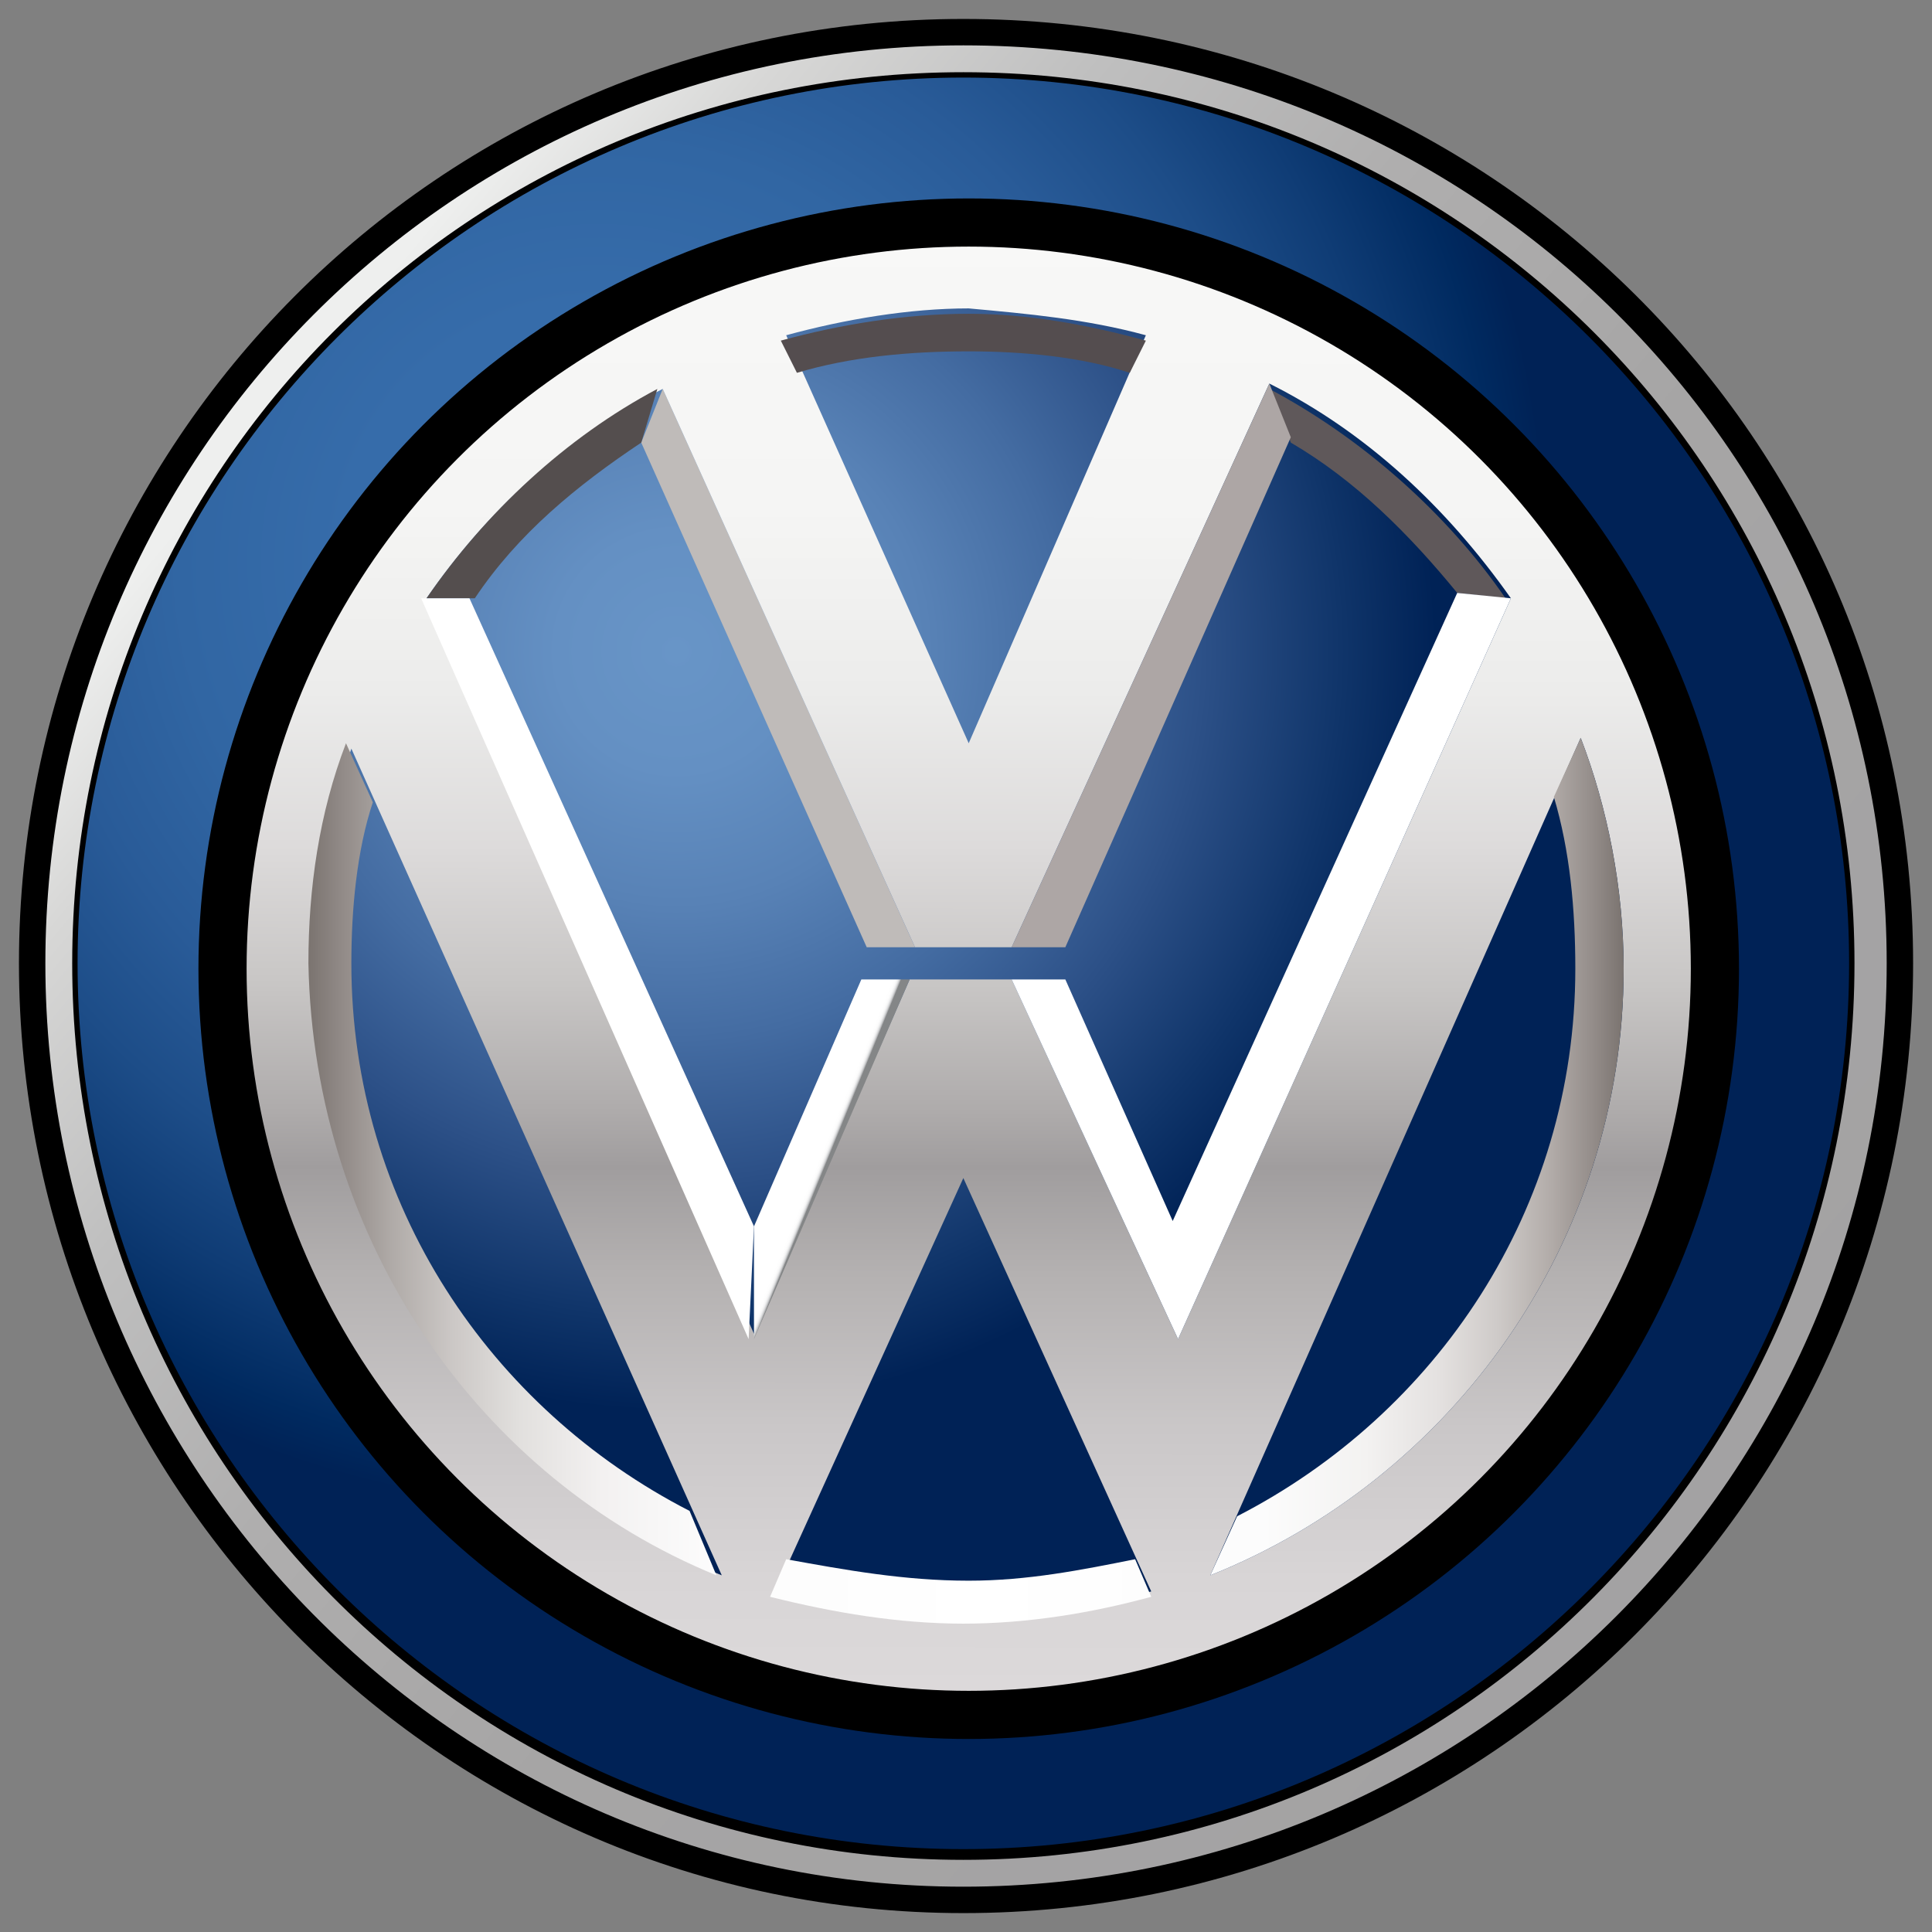 <svg xmlns="http://www.w3.org/2000/svg" xmlns:xlink="http://www.w3.org/1999/xlink" id="Layer_1" width="510" height="510" version="1.1" viewBox="0 0 510 510"><rect x="0" y="0" width="510" height="510" fill="#808080" stroke="none"/><style id="style535">.st8{fill:#fff}</style><g id="g1066" transform="matrix(14.171,0,0,14.171,-6.448,-13.534)"><g id="ciculo_grande"><radialGradient id="SVGID_1_" cx="11.618" cy="28.731" r="22.405" gradientTransform="matrix(1,0,0,-1,0,40.161)" gradientUnits="userSpaceOnUse"><stop id="stop537" offset="0" stop-color="#386eac"></stop><stop id="stop539" offset=".213" stop-color="#366caa"></stop><stop id="stop541" offset=".349" stop-color="#3166a3"></stop><stop id="stop543" offset=".464" stop-color="#295b98"></stop><stop id="stop545" offset=".567" stop-color="#1d4d88"></stop><stop id="stop547" offset=".661" stop-color="#0f3c75"></stop><stop id="stop549" offset=".749" stop-color="#002a60"></stop><stop id="stop551" offset=".788" stop-color="#002256"></stop></radialGradient><path id="path554" d="M 18.4,1.8 C 8.9,1.8 1.3,9.5 1.3,18.9 c 0,9.4 7.6,17.2 17.1,17.2 9.5,0 17.2,-7.7 17.2,-17.2 C 35.6,9.4 27.9,1.8 18.4,1.8 Z m 0,30.2 C 11.2,32 5.3,26.1 5.3,18.9 5.3,11.7 11.2,5.8 18.4,5.8 c 7.2,0 13.1,5.9 13.1,13.1 0,7.3 -5.9,13.1 -13.1,13.1 z" style="fill:url(#SVGID_1_);stroke:#000;stroke-width:.984;stroke-miterlimit:10"></path></g><g id="circulo_pequeño"><radialGradient id="SVGID_2_" cx="13.058" cy="27.066" r="16.429" gradientTransform="matrix(1,0,0,-1,0,40.161)" gradientUnits="userSpaceOnUse"><stop id="stop557" offset="0" stop-color="#6895c7"></stop><stop id="stop559" offset=".136" stop-color="#6490c3"></stop><stop id="stop561" offset=".285" stop-color="#5882b6"></stop><stop id="stop563" offset=".439" stop-color="#446ca2"></stop><stop id="stop565" offset=".598" stop-color="#2c5087"></stop><stop id="stop567" offset=".758" stop-color="#0f3469"></stop><stop id="stop569" offset=".861" stop-color="#002256"></stop></radialGradient><circle id="circle572" cx="18.5" cy="18.9" r="13" style="fill:url(#SVGID_2_)"></circle></g><g id="w"><path id="path575" d="m 17.5,18.6 h -0.9 l -4.2,-9.4 0.4,-1 4.7,10.4" style="fill:#bfbbb9"></path><linearGradient id="SVGID_3_" x1="18.561" x2="18.538" y1="35.109" y2="7.231" gradientTransform="matrix(1,0,0,-1,0,40.161)" gradientUnits="userSpaceOnUse"><stop id="stop577" offset="0" stop-color="#f8f8f7"></stop><stop id="stop579" offset=".192" stop-color="#f5f5f4"></stop><stop id="stop581" offset=".315" stop-color="#ececeb"></stop><stop id="stop583" offset=".418" stop-color="#dddbdb"></stop><stop id="stop585" offset=".511" stop-color="#c8c6c5"></stop><stop id="stop587" offset=".596" stop-color="#aeabab"></stop><stop id="stop589" offset=".633" stop-color="#a09d9e"></stop><stop id="stop591" offset=".704" stop-color="#b4b1b1"></stop><stop id="stop593" offset=".807" stop-color="#cac7c8"></stop><stop id="stop595" offset=".907" stop-color="#d8d5d6"></stop><stop id="stop597" offset="1" stop-color="#dddadb"></stop></linearGradient><path id="path600" d="M 18.5,5 C 10.8,5 4.6,11.2 4.6,18.9 c 0,7.7 6.2,13.9 13.9,13.9 7.7,0 13.9,-6.2 13.9,-13.9 C 32.4,11.3 26.2,5 18.5,5 Z m 3.3,2.2 -3.3,7.6 -3.4,-7.6 c 1.1,-0.3 2.3,-0.5 3.4,-0.5 1.1,0.1 2.2,0.2 3.3,0.5 z m -9,1 4.7,10.4 h 1.8 L 24.1,8.1 c 1.8,0.9 3.3,2.3 4.5,4 L 22.4,25.9 19.3,19.2 H 17.4 L 14.5,25.8 8.4,12.1 C 9.5,10.5 11,9.1 12.8,8.2 Z M 6.3,19 c 0,-1.5 0.3,-2.9 0.7,-4.1 l 6.9,15.4 C 9.4,28.5 6.3,24.1 6.3,19 Z m 8.6,11.6 3.5,-7.7 3.5,7.7 c -1.1,0.3 -2.3,0.5 -3.5,0.5 C 17.2,31.2 16,31 14.9,30.6 Z M 23,30.3 29.9,14.7 c 0.5,1.3 0.8,2.8 0.8,4.3 0,5.1 -3.2,9.5 -7.7,11.3 z" style="fill:url(#SVGID_3_)"></path><path id="XMLID_1_" d="m 12.4,9.2 0.3,-1 C 11,9.1 9.5,10.5 8.4,12.1 h 0.9 c 0.8,-1.2 1.9,-2.1 3.1,-2.9 z" style="fill:#544e4e"></path><defs id="defs604"><path id="SVGID_4_" d="m 12.4,9.2 0.3,-1 C 11,9.1 9.5,10.5 8.4,12.1 h 0.9 c 0.8,-1.2 1.9,-2.1 3.1,-2.9 z"></path></defs><clipPath id="SVGID_5_"></clipPath><path id="path609" d="m 12.9,8.4 c -2.2,1.3 -3,1.9 -4.4,3.9 L 7.8,12.2 V 11.9 L 9.2,10.3 10.7,8.8 12,8.1 12.8,7.9 13.1,8.1 Z" clip-path="url(#SVGID_5_)" style="clip-path:url(#SVGID_5_);fill:#352d2b"></path><linearGradient id="SVGID_6_" x1="15.332" x2="15.9" y1="17.903" y2="17.671" gradientTransform="matrix(1,0,0,-1,0,40.161)" gradientUnits="userSpaceOnUse"><stop id="stop611" offset=".76" stop-color="#fff"></stop><stop id="stop613" offset=".84" stop-color="#fdfdfd"></stop><stop id="stop615" offset=".878" stop-color="#f8f8f8"></stop><stop id="stop617" offset=".906" stop-color="#efeff0"></stop><stop id="stop619" offset=".93" stop-color="#e1e2e3"></stop><stop id="stop621" offset=".952" stop-color="#cfd0d1"></stop><stop id="stop623" offset=".971" stop-color="#b8b9bb"></stop><stop id="stop625" offset=".988" stop-color="#9c9d9f"></stop><stop id="stop627" offset="1" stop-color="#848687"></stop></linearGradient><path id="path630" d="m 17.4,19.2 h -0.9 l -2,4.6 v 2.1 z" style="fill:url(#SVGID_6_)"></path><path id="XMLID_2_" d="M 14.5,23.8 9.2,12.1 H 8.3 l 6.1,13.8 z" class="st8"></path><defs id="defs634"><path id="SVGID_7_" d="M 14.5,23.8 9.2,12.1 H 8.3 l 6.1,13.8 z"></path></defs><clipPath id="SVGID_8_"></clipPath><path id="path639" d="m 14.6,25.9 -6,-14 -0.5,0.1 -0.3,3.1 1.2,6.2 1.2,1.7 1.6,1.4 2.5,1.4 z" clip-path="url(#SVGID_8_)" style="clip-path:url(#SVGID_8_);fill:#979190"></path><g id="g708"><linearGradient id="XMLID_8_" x1="6.249" x2="30.649" y1="17.231" y2="17.231" gradientTransform="matrix(1,0,0,-1,0,40.161)" gradientUnits="userSpaceOnUse"><stop id="stop641" offset="0" stop-color="#7c7571"></stop><stop id="stop643" offset=".021" stop-color="#8f8885"></stop><stop id="stop645" offset=".061" stop-color="#afaaa7"></stop><stop id="stop647" offset=".107" stop-color="#cbc7c5"></stop><stop id="stop649" offset=".16" stop-color="#e2e0de"></stop><stop id="stop651" offset=".223" stop-color="#f3f1f1"></stop><stop id="stop653" offset=".308" stop-color="#fcfcfc"></stop><stop id="stop655" offset=".511" stop-color="#fff"></stop><stop id="stop657" offset=".727" stop-color="#fcfcfc"></stop><stop id="stop659" offset=".805" stop-color="#f3f2f1"></stop><stop id="stop661" offset=".861" stop-color="#e4e1e0"></stop><stop id="stop663" offset=".906" stop-color="#cecac8"></stop><stop id="stop665" offset=".945" stop-color="#b3adaa"></stop><stop id="stop667" offset=".978" stop-color="#948d8a"></stop><stop id="stop669" offset="1" stop-color="#7c7571"></stop></linearGradient><path id="XMLID_4_" d="m 18.5,30.4 c 1.1,0 2.1,-0.2 3.1,-0.4 l 0.3,0.7 C 20.8,31 19.6,31.2 18.4,31.2 17.2,31.2 16,31 14.8,30.7 L 15.1,30 c 1.1,0.2 2.2,0.4 3.4,0.4 z M 13.8,30.3 13.3,29.1 C 9.6,27.2 7,23.4 7,18.9 c 0,-1 0.1,-2.1 0.4,-3 L 6.9,14.8 c -0.5,1.3 -0.7,2.7 -0.7,4.1 0.1,5.2 3.2,9.6 7.6,11.4 z M 30.7,19 c 0,-1.5 -0.3,-3 -0.8,-4.3 l -0.5,1.1 c 0.3,1 0.4,2.1 0.4,3.2 0,4.5 -2.6,8.3 -6.3,10.2 L 23,30.3 c 4.5,-1.8 7.7,-6.2 7.7,-11.3 z" style="fill:url(#XMLID_8_)"></path><g id="g706"><defs id="defs674"><path id="SVGID_9_" d="m 18.5,30.4 c 1.1,0 2.1,-0.2 3.1,-0.4 l 0.3,0.7 C 20.8,31 19.6,31.2 18.4,31.2 17.2,31.2 16,31 14.8,30.7 L 15.1,30 c 1.1,0.2 2.2,0.4 3.4,0.4 z M 13.8,30.3 13.3,29.1 C 9.6,27.2 7,23.4 7,18.9 c 0,-1 0.1,-2.1 0.4,-3 L 6.9,14.8 c -0.5,1.3 -0.7,2.7 -0.7,4.1 0.1,5.2 3.2,9.6 7.6,11.4 z M 30.7,19 c 0,-1.5 -0.3,-3 -0.8,-4.3 l -0.5,1.1 c 0.3,1 0.4,2.1 0.4,3.2 0,4.5 -2.6,8.3 -6.3,10.2 L 23,30.3 c 4.5,-1.8 7.7,-6.2 7.7,-11.3 z"></path></defs><clipPath id="SVGID_10_"></clipPath><linearGradient id="SVGID_11_" x1="6.307" x2="30.707" y1="17.231" y2="17.231" gradientTransform="matrix(1,0,0,-1,0,40.161)" gradientUnits="userSpaceOnUse"><stop id="stop679" offset="0" stop-color="#191515"></stop><stop id="stop681" offset=".068" stop-color="#342d2d"></stop><stop id="stop683" offset=".167" stop-color="#5b5352"></stop><stop id="stop685" offset=".261" stop-color="#7f7676"></stop><stop id="stop687" offset=".349" stop-color="#9b9393"></stop><stop id="stop689" offset=".427" stop-color="#aea6a6"></stop><stop id="stop691" offset=".489" stop-color="#b4adac"></stop><stop id="stop693" offset=".56" stop-color="#aaa2a2"></stop><stop id="stop695" offset=".669" stop-color="#8f8686"></stop><stop id="stop697" offset=".803" stop-color="#675e5f"></stop><stop id="stop699" offset=".955" stop-color="#393233"></stop><stop id="stop701" offset="1" stop-color="#2c2628"></stop></linearGradient><path id="path704" d="m 30.7,19 c 0,5.1 -3.2,9.5 -7.6,11.3 L 23.2,30 c 4.3,-1.8 7.3,-6.1 7.3,-11 0,-1.4 -0.2,-2.8 -0.7,-4 l 0.1,-0.3 c 0.5,1.3 0.8,2.8 0.8,4.3 z M 6.5,19 c 0,-1.4 0.2,-2.7 0.6,-3.9 L 7,14.8 c -0.5,1.3 -0.7,2.7 -0.7,4.1 0,5.1 3.1,9.5 7.6,11.3 L 13.7,30 C 9.4,28.2 6.5,23.9 6.5,19 Z m 12,12.2 c -1.2,0 -2.4,-0.2 -3.6,-0.5 L 15,30.5 c 1.1,0.3 2.3,0.5 3.5,0.5 1.2,0 2.3,-0.2 3.4,-0.5 l 0.1,0.2 c -1.2,0.3 -2.3,0.5 -3.5,0.5 z" clip-path="url(#SVGID_10_)" style="fill:url(#SVGID_11_);clip-path:url(#SVGID_10_)"></path></g></g><circle id="circle710" cx="18.5" cy="19" r="13.9" style="fill:none;stroke:#000;stroke-width:.897;stroke-miterlimit:10"></circle><g id="g721"><path id="XMLID_5_" d="m 27.6,12 0.9,0.1 c -1.1,-1.6 -2.7,-3 -4.4,-3.9 l 0.1,0.2 0.3,0.8 c 1.2,0.7 2.2,1.7 3.1,2.8 z" style="fill:#5f585a"></path><defs id="defs714"><path id="SVGID_12_" d="m 27.6,12 0.9,0.1 c -1.1,-1.6 -2.7,-3 -4.4,-3.9 l 0.1,0.2 0.3,0.8 c 1.2,0.7 2.2,1.7 3.1,2.8 z"></path></defs><clipPath id="SVGID_13_"></clipPath><path id="path719" d="m 28.4,12.2 c -1,-1.5 -3.3,-3.5 -4.7,-3.9 l 0.3,-0.8 1.8,0.4 2.2,2.4 1.2,1.4 v 0.7 z" clip-path="url(#SVGID_13_)" style="clip-path:url(#SVGID_13_);fill:#282423"></path></g><g id="g732"><path id="XMLID_3_" d="m 15,7.3 0.3,0.6 c 1,-0.3 2.1,-0.4 3.2,-0.4 1,0 2.1,0.1 3,0.4 L 21.8,7.3 C 20.7,7 19.6,6.8 18.5,6.8 17.3,6.8 16.1,7 15,7.3 Z" style="fill:#544d4f"></path><defs id="defs725"><path id="SVGID_14_" d="m 15,7.3 0.3,0.6 c 1,-0.3 2.1,-0.4 3.2,-0.4 1,0 2.1,0.1 3,0.4 L 21.8,7.3 C 20.7,7 19.6,6.8 18.5,6.8 17.3,6.8 16.1,7 15,7.3 Z"></path></defs><clipPath id="SVGID_15_"></clipPath><path id="path730" d="M 21.8,7.4 C 19.7,6.7 16.4,6.9 14.9,7.5 L 14.7,7.1 15.3,6.6 c 0,0 1.1,-0.1 1.2,-0.1 h 3 l 1.4,0.1 1.1,0.3 0.2,0.3 z" clip-path="url(#SVGID_15_)" style="clip-path:url(#SVGID_15_);fill:#352d2b"></path></g><g id="g775"><path id="XMLID_6_" d="m 19.3,19.2 h 1 l 2,4.5 5.3,-11.7 1,0.1 -6.2,13.8 z" class="st8"></path><defs id="defs736"><path id="SVGID_16_" d="m 19.3,19.2 h 1 l 2,4.5 5.3,-11.7 1,0.1 -6.2,13.8 z"></path></defs><clipPath id="SVGID_17_"></clipPath><linearGradient id="SVGID_18_" x1="20.872" x2="21.932" y1="17.741" y2="18.215" gradientTransform="matrix(1,0,0,-1,0,40.161)" gradientUnits="userSpaceOnUse"><stop id="stop741" offset="0" stop-color="#8a817f"></stop><stop id="stop743" offset=".349" stop-color="#b5afae"></stop><stop id="stop745" offset=".776" stop-color="#eae7e7"></stop><stop id="stop747" offset="1" stop-color="#fff"></stop></linearGradient><path id="path750" d="m 22.3,23.3 0.1,2.8 -3,-3.9 -0.3,-2.7 0.1,-0.7 1.1,0.1 0.8,0.5 z" clip-path="url(#SVGID_17_)" style="fill:url(#SVGID_18_);clip-path:url(#SVGID_17_)"></path><g id="g773"><defs id="defs753"><path id="SVGID_19_" d="m 19.3,19.2 h 1 l 2,4.5 5.3,-11.7 1,0.1 -6.2,13.8 z"></path></defs><clipPath id="SVGID_20_"></clipPath><linearGradient id="SVGID_21_" x1="18.915" x2="28.478" y1="21.031" y2="21.031" gradientTransform="matrix(1,0,0,-1,0,40.161)" gradientUnits="userSpaceOnUse"><stop id="stop758" offset="0" stop-color="#332726"></stop><stop id="stop760" offset=".084" stop-color="#3c302e"></stop><stop id="stop762" offset=".343" stop-color="#564a47"></stop><stop id="stop764" offset=".588" stop-color="#6a605d"></stop><stop id="stop766" offset=".814" stop-color="#786f6c"></stop><stop id="stop768" offset="1" stop-color="#7c7571"></stop></linearGradient><path id="path771" d="m 19.4,19.2 2.9,6.4 6.2,-13.7 0.1,0.4 -2.3,5.8 -3.6,8.3 -0.9,-0.3 -2.6,-6.7 -0.1,-0.4 z" clip-path="url(#SVGID_20_)" style="fill:url(#SVGID_21_);clip-path:url(#SVGID_20_)"></path></g></g><path id="path777" d="m 19.3,18.6 4.8,-10.5 0.4,1 -4.2,9.5 z" style="fill:#ada6a5"></path></g><path id="Capa_8_copia" d="m 18.4,1.9 c -9.4,0 -17,7.6 -17,17 0,9.4 7.6,17 17,17 9.4,0 17,-7.6 17,-17 0,-9.4 -7.6,-17 -17,-17 z m 0,33.5 C 9.3,35.4 1.9,28 1.9,18.9 1.9,9.8 9.3,2.4 18.4,2.4 c 9.1,0 16.5,7.4 16.5,16.5 0,9.1 -7.4,16.5 -16.5,16.5 z"></path><g id="Capa_8"><linearGradient id="SVGID_22_" x1="5.82" x2="32.115" y1="31.866" y2="9.836" gradientTransform="matrix(1,0,0,-1,0,40.161)" gradientUnits="userSpaceOnUse"><stop id="stop781" offset="0" stop-color="#eeefee"></stop><stop id="stop783" offset=".089" stop-color="#d7d7d6"></stop><stop id="stop785" offset=".223" stop-color="#bfbfbf"></stop><stop id="stop787" offset=".381" stop-color="#afaeae"></stop><stop id="stop789" offset=".586" stop-color="#a6a5a5"></stop><stop id="stop791" offset="1" stop-color="#a3a2a3"></stop></linearGradient><path id="path794" d="M 18.4,1.8 C 8.9,1.8 1.3,9.5 1.3,18.9 c 0,9.4 7.6,17.2 17.1,17.2 9.5,0 17.2,-7.7 17.2,-17.2 C 35.6,9.4 27.9,1.8 18.4,1.8 Z m 0,33.8 C 9.2,35.6 1.8,28.1 1.8,18.9 1.8,9.7 9.2,2.3 18.4,2.3 27.6,2.3 35,9.7 35,18.9 35,28.1 27.6,35.6 18.4,35.6 Z" style="fill:url(#SVGID_22_)"></path></g></g></svg>